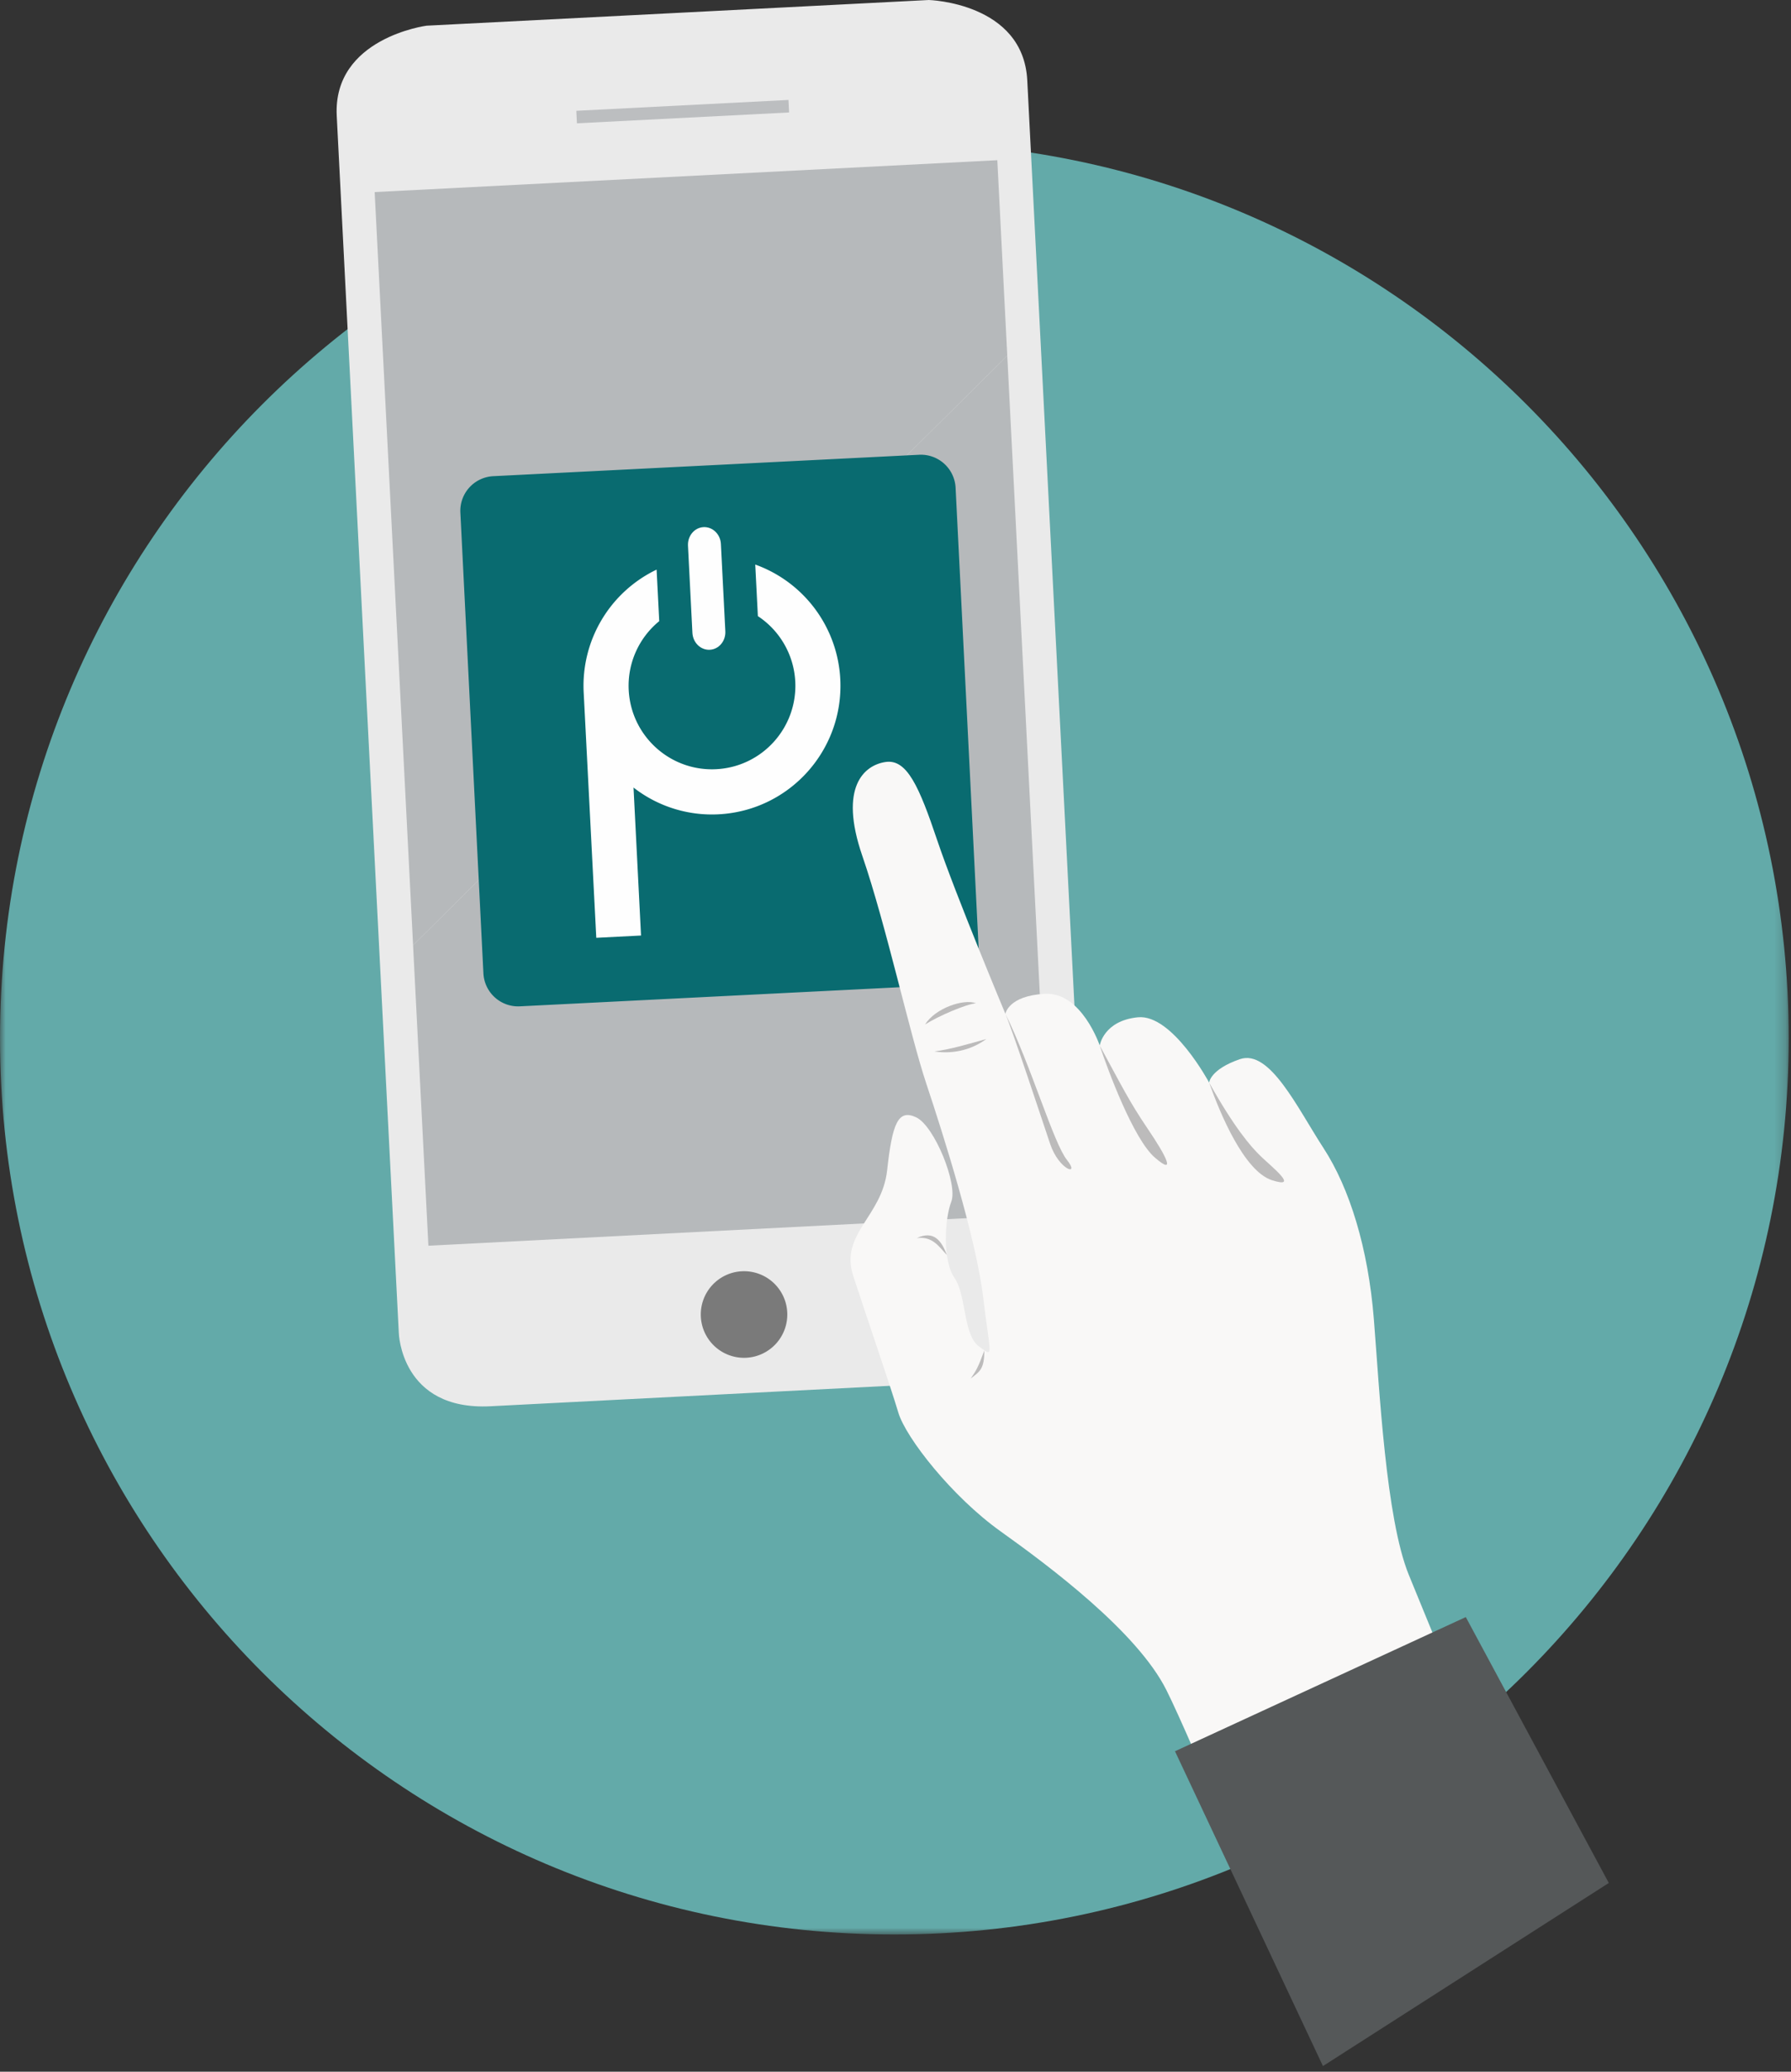 <svg width="160" height="185" viewBox="0 0 160 185" xmlns="http://www.w3.org/2000/svg" xmlns:xlink="http://www.w3.org/1999/xlink"><rect x="0" y="0" width="160" height="185" fill="#333333" stroke="none"/><title>DESCARGAR</title><defs><path id="a" d="M159.795 160.105L159.795 0.058 0.001 0.058 0.001 160.105 159.795 160.105z"/></defs><g fill="none" fill-rule="evenodd"><g transform="translate(0 12.64)"><mask id="b" fill="#fff"><use xlink:href="#a"/></mask><path d="M159.796 80.082c0-44.196-35.772-80.024-79.898-80.024S.001 35.886.001 80.082c0 44.195 35.771 80.023 79.897 80.023 44.126 0 79.898-35.828 79.898-80.023" fill="#63AAA9" mask="url(#b)"/></g><path d="M67.12 86.703l-4.422.226c-11.168.573-20.685-8.033-21.257-19.22l-.226-4.428c-.569-11.189 8.02-20.718 19.192-21.29l4.422-.227c11.168-.57 20.685 8.034 21.254 19.22l.226 4.431c.572 11.186-8.021 20.715-19.19 21.288" fill="#EC680B"/><path d="M97.316 115.87L91.772 7.18C91.419.232 82.978 0 82.978 0L60.54 1.149 38.107 2.294s-8.38 1.094-8.024 8.046l5.544 108.685s.18 6.959 8.188 6.55l23.01-1.18 23.018-1.177c8.005-.408 7.473-7.348 7.473-7.348" fill="#EAEAEA"/><path fill="#B6B9BB" d="M36.902 84.405L37.372 93.636 37.443 94.999 37.504 96.207 38.271 111.239 93.893 108.393 89.985 31.764z"/><path d="M70.328 117.182a3.867 3.867 0 0 1-3.664 4.063 3.866 3.866 0 0 1-4.054-3.667 3.863 3.863 0 1 1 7.718-.396" fill="#7A7A7A"/><path fill="#BCBEC0" d="M70.494 10.043L51.54 11.012 51.485 9.894 70.439 8.925z"/><path fill="#B6B9BB" d="M89.838 28.873L89.782 27.768 89.724 26.659 89.096 14.306 33.471 17.152 36.903 84.404 89.986 31.763z"/><path d="M84.496 87.95L46.43 89.864a3.108 3.108 0 0 1-3.244-2.94L41.127 45.77a3.1 3.1 0 0 1 2.931-3.248l38.066-1.914a3.105 3.105 0 0 1 3.244 2.939L87.43 84.7a3.109 3.109 0 0 1-2.934 3.249" fill="#096B70"/><path d="M63.41 58.022c.813-.04 1.434-.784 1.388-1.657l-.396-7.789c-.043-.873-.74-1.545-1.552-1.505-.81.04-1.432.784-1.389 1.657l.396 7.789c.047.873.74 1.545 1.552 1.505" fill="#FEFEFE"/><path d="M67.47 50.413l.235 4.605a7.454 7.454 0 0 1 3.34 5.837c.21 4.116-2.95 7.622-7.06 7.832-4.109.21-7.609-2.954-7.819-7.07a7.453 7.453 0 0 1 2.727-6.15l-.235-4.602a11.499 11.499 0 0 0-6.515 10.96c.01.158-.006-.04.006.117l1.12 21.802 3.998-.204-.671-13.214a11.393 11.393 0 0 0 7.594 2.39c6.332-.325 11.199-5.726 10.877-12.065a11.499 11.499 0 0 0-7.597-10.238" fill="#FEFEFE"/><path d="M128.298 146.588c-.779-1.917-1.632-3.964-2.455-5.99-2.034-5.032-2.606-16.493-3.11-22.817-.508-6.324-2.162-11.678-4.5-15.265-2.337-3.589-4.798-8.857-7.47-7.934-2.674.923-2.742 2.094-2.742 2.094s-3.284-6.129-6.357-5.835c-3.074.297-3.42 2.518-3.42 2.518s-1.614-4.794-4.901-4.614c-3.284.176-3.525 1.79-3.525 1.79s-4.47-10.69-6.085-15.485c-1.614-4.794-2.705-7.284-4.613-7.008-1.911.279-4.205 2.217-2.09 8.368 2.118 6.147 4.242 15.927 5.73 20.383 1.486 4.457 4.44 13.757 5.076 19.08.637 5.324 1.005 5.386-.399 4.342-1.407-1.044-1.094-4.565-2.17-6.104-1.073-1.542-.882-5.265-.282-6.81.6-1.545-1.5-6.745-3.129-7.522-1.63-.774-2.143.548-2.603 4.723-.461 4.171-4.261 5.673-3.024 9.451 1.237 3.778 3.352 9.929 4.022 12.183.668 2.252 4.802 7.516 9.134 10.607 4.335 3.094 12.217 8.972 14.823 14.19.563 1.124 1.466 3.119 2.542 5.593l21.548-9.938z" fill="#F9F8F7"/><path d="M89.82 90.534c.682 1.61 3.22 9.315 4 11.628.78 2.317 2.712 2.942 1.5 1.422-1.212-1.52-3.17-8.318-5.5-13.05m8.423 2.826c.739 2.224 3.017 8.359 4.925 10.006 1.908 1.65 1.07-.052-.624-2.552-1.695-2.499-2.353-3.886-4.301-7.454m9.777 3.315c.965 2.747 3.123 7.906 5.606 8.712 2.483.802.065-1.13-.934-2.078-.998-.945-2.442-2.66-4.672-6.634M87.19 89.59c-1.098-.43-3.642.437-4.552 1.896 1.256-.793 3.71-1.83 4.552-1.896m-3.72 4.302c1.914.288 3.519-.285 4.641-1.109-1.512.415-3.178.923-4.64 1.109m3.25 29.205c.868-.665 1.196-.86 1.22-2.508-.577 1.545-.716 1.774-1.22 2.508m-4.818-12.539c1.521-.709 2.202.226 2.69 1.515-.692-.725-1.274-1.707-2.69-1.515" fill="#BCBBBB"/><path fill="#555859" d="M143.723 168.144L130.947 144.4 104.968 156.382 118.186 184.495z"/></g></svg>